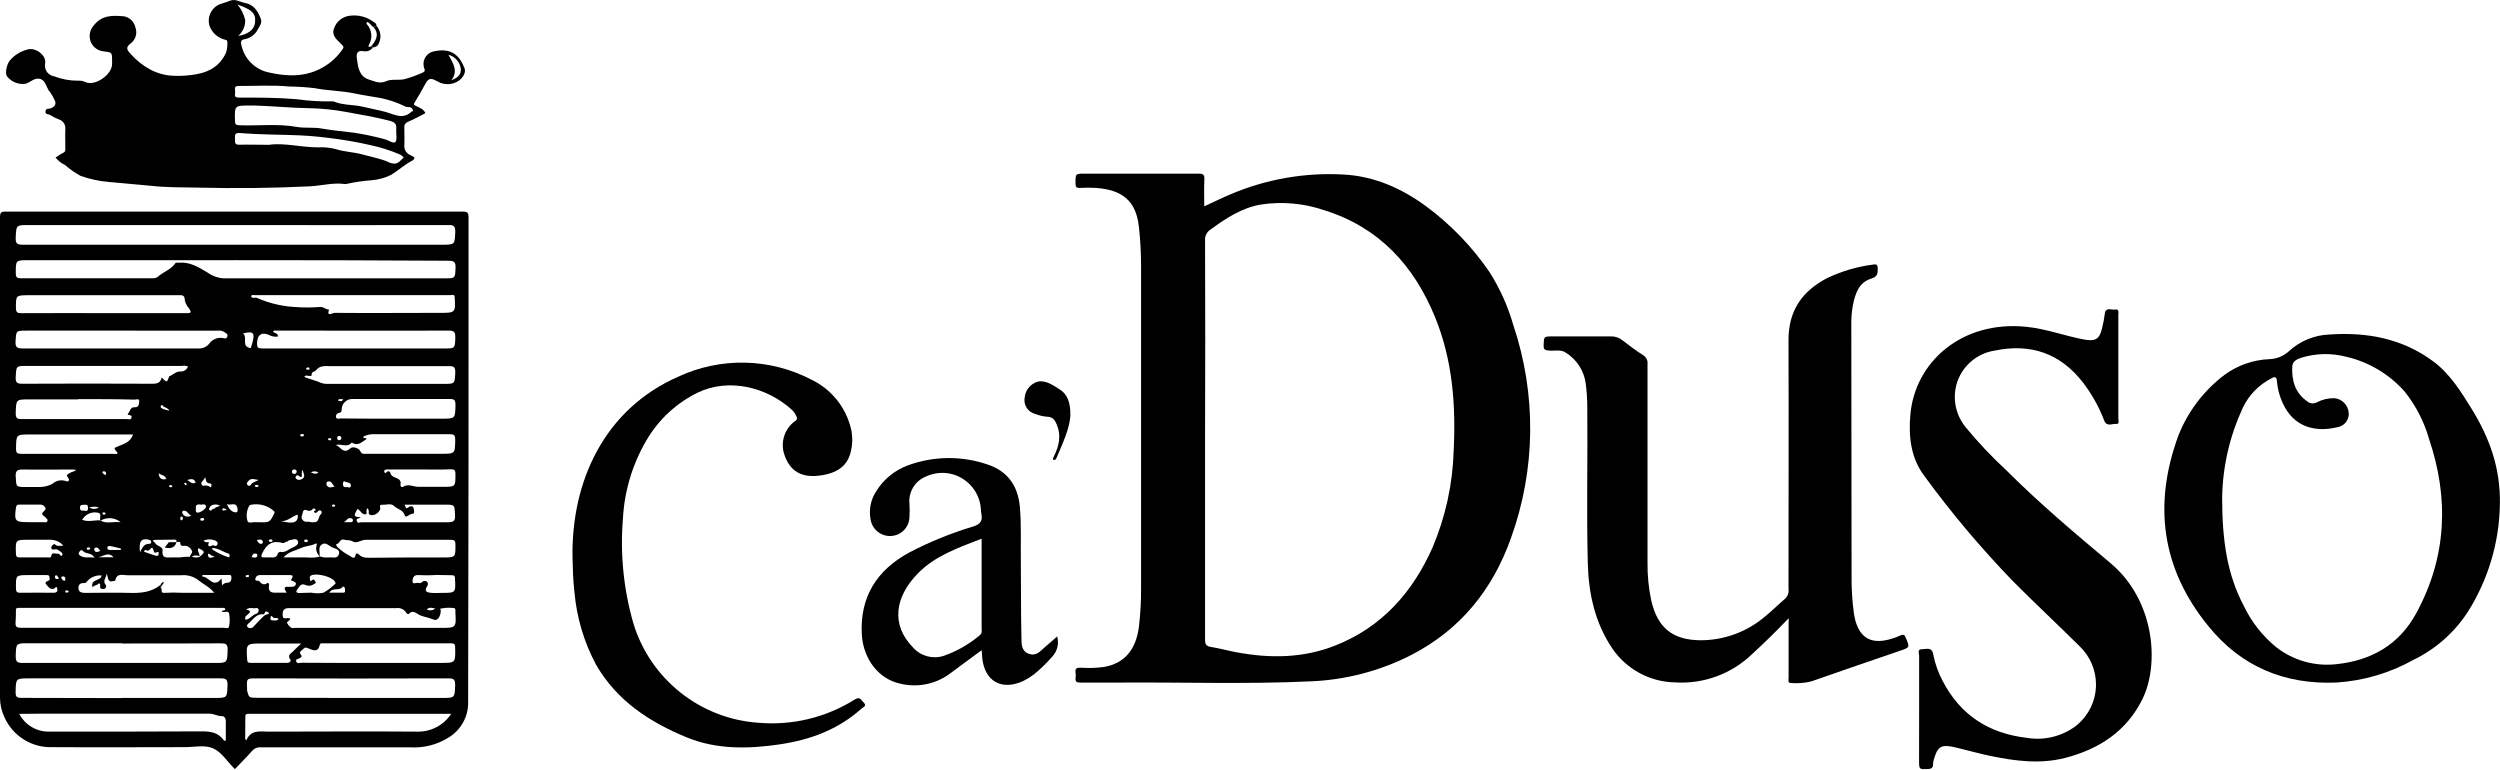 <?xml version="1.0" encoding="UTF-8" standalone="no"?><!DOCTYPE svg PUBLIC "-//W3C//DTD SVG 1.1//EN" "http://www.w3.org/Graphics/SVG/1.1/DTD/svg11.dtd"><svg width="100%" height="100%" viewBox="0 0 474 146" version="1.1" xmlns="http://www.w3.org/2000/svg" xmlns:xlink="http://www.w3.org/1999/xlink" xml:space="preserve" xmlns:serif="http://www.serif.com/" style="fill-rule:evenodd;clip-rule:evenodd;stroke-linejoin:round;stroke-miterlimit:1.414;"><path d="M44.53,145.829c-1.44,-1.44 -2.55,-3.26 -4.14,-3.95c-1.59,-0.69 -3.6,-0.21 -5.43,-0.22c-8.32,0 -16.64,0.06 -25,0c-3.882,0.155 -7.488,-2.071 -9.09,-5.61c-0.574,-1.184 -0.872,-2.483 -0.87,-3.8c0,-30.36 0,-60.716 0,-91.07c0,-0.84 0.18,-1.06 1,-1.06c28.92,0 57.84,0 86.76,0c0.94,0 1.08,0.28 1.08,1.14c0,30.76 0,61.52 -0.08,92.28c-0.095,2.589 -1.492,4.961 -3.71,6.3c-2.196,1.38 -4.773,2.028 -7.36,1.85c-9.44,0 -18.88,0 -28.32,0c-0.587,-0.037 -1.158,0.204 -1.54,0.65c-1.02,1.16 -2.18,2.31 -3.3,3.49Zm-13.45,-68.71c-0.2,0 -0.2,-0.49 -0.5,-0.26c-0.08,0.059 -0.127,0.152 -0.127,0.25c0,0.099 0.047,0.192 0.127,0.25c0.474,0.266 0.999,0.43 1.54,0.48c-0.31,-0.48 -0.72,-0.53 -1.04,-0.72Zm6.74,28.34c-0.47,-0.225 -1.023,-0.199 -1.47,0.07c0.46,0.207 0.982,0.232 1.46,0.07c1.12,-0.93 1.12,-1 -0.18,-1.67c-0.35,0.56 0.29,0.99 0.19,1.53Zm12.25,11.29c0.155,-0.105 0.323,-0.189 0.5,-0.25c0.4,-0.07 0.65,-0.21 0.15,-0.48c-0.5,-0.27 -0.49,0.23 -0.67,0.45c-1.3,-0.18 -1.95,0.82 -2.73,1.55c-0.25,0.24 -0.76,0.56 -0.3,0.95c0.343,0.231 0.813,0.151 1.06,-0.18c0.63,-0.71 1.32,-1.37 1.99,-2.04Zm-31,-18.06c1.15,0.71 2.34,0.14 3.81,0.33c-1.078,-0.907 -2.624,-1.028 -3.83,-0.3c-0.27,-0.48 0.36,-1.34 -0.47,-1.51c-1.182,-0.258 -2.403,0.288 -3,1.34c1.25,0.52 2.44,-0.03 3.53,0.14l-0.04,0Zm41.6,6.83c-0.584,-0.484 -0.845,-1.261 -0.67,-2c0.09,-0.37 0.11,-0.6 -0.25,-0.41c-0.83,0.42 -1.78,0.39 -2.59,0.76c-1.09,0.5 -2.37,0.68 -3.41,1.81c1.2,0 2.18,0 3.15,0c1.25,-0.07 2.52,0.25 3.75,-0.18c0.544,0.178 1.12,0.243 1.69,0.19c0.69,-0.08 1.67,0.35 1.93,-0.64c0.26,-0.99 -0.81,-1 -1.39,-1.31c-0.58,-0.31 -1.12,-1 -1.86,-0.51c-0.74,0.49 -0.35,1.36 -0.42,2.07c0.029,0.077 0.066,0.151 0.11,0.22l-0.04,0Zm-31.3,-3.16c-0.79,0.15 -0.12,0.33 0,0.54c0.31,0.69 1.54,0.71 1.45,1.45c-0.18,1.49 0.67,1.38 1.62,1.34c0.56,0 1.12,0 1.67,0c0.63,-0.111 1.271,-0.148 1.91,-0.11c0,-0.44 0.61,-0.75 0.36,-1.17c-0.214,-0.519 -0.7,-0.879 -1.26,-0.93c-0.39,0 -0.9,0.22 -0.94,-0.55c0,-0.32 -0.45,-0.17 -0.72,-0.13c0.1,-0.6 -0.34,-0.49 -0.67,-0.48l-3.42,0.04Zm40.06,-4.86c-0.86,0.2 -1,-0.77 -1.7,-1c-0.21,0.7 -1.23,1.57 0.64,1.55c-0.27,0.34 -0.92,0.17 -0.72,0.73c0.2,0.56 0.55,0.24 0.83,0.24c5.48,0 11,0 16.43,0c1.08,0 1.42,-0.23 1.37,-1.34c-0.11,-2 0,-2 -2,-2l-7.59,0c0.23,0.29 0.17,1 0.78,0.48c0.23,-0.2 0.78,-0.29 0.92,0.11c0.14,0.4 0.25,1.16 -0.14,1.14c-0.61,0 -1.34,0.9 -1.49,0.36c-0.3,-1.14 -1.36,-1.17 -2,-1.8c-0.64,-0.63 -1.5,-0.22 -2.27,-0.27c-0.77,-0.05 -0.28,0.59 -0.42,0.9c-0.41,0.91 -1.49,1.36 -2.12,0.89c-0.12,-0.34 0.14,-0.77 -0.31,-1.13c-0.26,0.4 -0.1,0.8 -0.17,1.14l-0.04,0Zm-38.82,14.15c0.11,0.34 -0.13,0.84 0.65,0.75c1.119,-0.065 2.241,-0.065 3.36,0c1.93,0 3.87,0 6,0c-0.9,-1.14 -2,-1.58 -2.92,-2.33c-0.94,-0.763 -2.145,-1.122 -3.35,-1c-3.4,0 -6.8,0 -10.2,0c-0.85,0 -2,-0.5 -2.3,1c0,0.06 -0.28,0.08 -0.43,0.12c-1,0.28 -0.89,-0.59 -1.17,-1.42c-0.21,0.91 -0.79,1.4 -0.23,2.1c0.072,0.088 0.111,0.197 0.111,0.31c0,0.266 -0.216,0.485 -0.481,0.49c-0.41,0 -0.72,0 -0.66,-0.56c0,-0.18 0.09,-0.41 -0.25,-0.52c-0.26,0.42 -0.83,0.29 -1.2,0.76c-0.43,-1.63 1.61,-1.14 1.72,-2.24c-0.908,-0.085 -1.811,0.221 -2.48,0.84c-0.28,0.19 -0.39,0.63 -0.83,0.6c-0.77,-0.06 -1.15,0.37 -1.07,1.07c0.08,0.7 0.71,0.8 1.35,0.79c2.76,0 5.52,-0.08 8.28,0c2.11,0.07 4.1,-0.09 5.83,-1.43c0.02,0.25 -0.05,0.55 0.31,0.67l-0.04,0Zm18,-55.21c2.259,1.011 4.68,1.607 7.15,1.76c1.664,0.128 3.336,0.128 5,0c0.65,0 1,0.49 1.63,0.5c-0.54,1.46 0.73,0.62 1,0.62c6.67,0.06 13.34,0 20,0c3,0 3,0 2.81,-3.13c-0.16,-0.45 -0.54,-0.23 -0.81,-0.23c-12.373,0 -24.747,0 -37.12,0c-0.23,0 -0.58,-0.17 -0.66,0.27c0.3,0.41 0.68,0.16 1.01,0.21l-0.01,0Zm-45.59,59.08c0,0.83 0,1.68 -0.07,2.51c-0.07,0.83 0.25,1 1.06,1l38.36,0c0.37,0 1,0.23 1.06,-0.23c0.165,-0.821 0.165,-1.668 0,-2.49c-0.14,-0.63 -0.93,-0.08 -1.37,-0.34c0,-0.41 0.82,0 0.61,-0.64c-0.104,-0.034 -0.211,-0.057 -0.32,-0.07c-12.88,0 -25.76,0 -38.64,0c-0.19,0.04 -0.52,-0.14 -0.69,0.26Zm41.59,-72.85l-39.18,0c-2.41,0 -2.34,0 -2.45,2.4c-0.06,1.15 0.33,1.33 1.38,1.33c26.46,0 52.927,0 79.4,0c2.52,0 2.46,0 2.56,-2.53c0,-1 -0.31,-1.2 -1.26,-1.2c-13.473,0.02 -26.943,0.02 -40.41,0l-0.04,0Zm0,6.66l-39.2,0c-2.44,0 -2.41,0 -2.42,2.43c0,0.72 0.13,1 0.91,1c8.31,0 16.63,0 25,0c0.393,0.04 0.785,-0.079 1.09,-0.33c1,-0.9 2.39,-1.28 3.19,-2.45c0.18,-0.26 0.51,-0.14 0.78,-0.17c2,-0.18 3.67,0.83 5.3,1.81c0.922,0.685 2.024,1.088 3.17,1.16c13.947,0 27.9,0 41.86,0c2.05,0 2,0 2.08,-2c0.06,-1.15 -0.34,-1.34 -1.39,-1.34c-13.48,-0.09 -26.96,-0.11 -40.35,-0.11l-0.02,0Zm-21.58,83l17.63,0c2.45,0 2.4,0 2.48,-2.48c0,-1 -0.25,-1.23 -1.24,-1.23c-12.11,0 -24.23,0 -36.34,0c-2.58,0 -2.54,0 -2.6,2.59c0,0.91 0.23,1.11 1.12,1.11c6.33,0.02 12.65,0.04 18.94,0.04l0.01,-0.03Zm0.12,-10.37l-17.74,0c-2.4,0 -2.35,0 -2.43,2.41c0,1 0.19,1.33 1.27,1.33c12.12,0 24.24,0 36.35,0c2.55,0 2.48,0 2.56,-2.53c0,-1.06 -0.34,-1.19 -1.28,-1.19c-6.23,0.03 -12.47,0.03 -18.71,0.03l-0.02,-0.05Zm43.3,10.37l17.38,0c2.44,0 2.38,0 2.47,-2.49c0,-1 -0.29,-1.22 -1.25,-1.22c-12.153,0.04 -24.3,0.04 -36.44,0c-1.85,0 -1.85,0 -1.76,1.86c-0.015,0.157 -0.015,0.314 0,0.47c0.36,1.35 0.36,1.35 2,1.35l17.6,0.03Zm-43.64,-69.64l-17.79,0c-2,0 -1.95,0 -2.07,2.05c-0.07,1.17 0.35,1.33 1.39,1.33c11.16,0 22.317,0 33.47,0c0.804,-0.016 1.551,-0.423 2,-1.09c0.558,-0.66 1.41,-1.001 2.27,-0.91c0.37,0 0.78,0.32 1,-0.19c0.22,-0.51 -0.19,-0.68 -0.59,-0.95c-0.372,-0.213 -0.806,-0.294 -1.23,-0.23l-18.45,-0.01Zm-19.16,72.66c1.103,2.122 3.33,3.434 5.72,3.37c9.64,0 19.27,0 28.91,-0.05c1.76,0 3.18,0.25 4.2,1.76c0,0 0.14,0 0.33,0c0,-1.26 0,-2.52 0,-3.78c0,-0.51 -0.38,-0.89 -0.63,-0.87c-0.86,0.08 -1.55,-0.46 -2.39,-0.46c-10.8,0 -21.59,0 -32.39,0l-3.75,0.03Zm42.84,4.75l0.2,0.28c0.92,-2.1 2.66,-1.66 4.24,-1.66c9.36,0 18.72,-0.08 28.08,0c2.618,0.097 5.104,-1.188 6.54,-3.38l-0.65,0l-37.88,0c-0.33,0 -0.5,0.13 -0.5,0.5c-0.02,1.42 -0.03,2.84 -0.03,4.26Zm6.23,-76.31c-0.481,0.098 -0.98,0.046 -1.43,-0.15c-1.61,-0.83 -2.54,-0.22 -2.56,1.5c0,0.73 0.19,0.93 0.94,0.93l34.59,0c2,0 2,0 2.07,-2.06c0,-1 -0.17,-1.33 -1.27,-1.33c-10.88,0.05 -21.76,0 -32.63,0c-0.21,0 -0.48,-0.12 -0.67,0.2c0.26,0.32 0.92,0.23 0.96,0.91Zm2.3,53.53c0,0.45 -0.82,0.5 -0.53,0.91c0.29,0.41 0.63,1 1.32,0.82c0.16,-0.015 0.32,-0.015 0.48,0l27.22,0c3,0 3,0 2.83,-3c0,-0.34 0.12,-0.81 -0.46,-0.78c-0.813,-0.085 -1.634,-0.034 -2.43,0.15c0,0.1 0.13,0.2 0.12,0.3c0,1.21 -0.66,2.09 -1.36,1.76c-0.7,-0.33 -1.74,-0.48 -2.59,-0.83c-0.57,-0.25 -1.3,-1.13 -2.11,-0.25c-0.11,0.11 -0.37,0 -0.47,-0.21c-0.388,-0.643 -1.126,-0.994 -1.87,-0.89c-6.8,0 -13.59,0 -20.39,0c-1,0 -1.23,0.52 -1.18,1.35c0.03,1.12 0.94,0.22 1.42,0.67Zm-35.44,-57.95l15.58,0c0.67,0 1.49,0.15 0.6,-1c-0.37,-0.423 -0.622,-0.937 -0.73,-1.49c0,-1 -0.57,-0.91 -1.22,-0.91l-28.52,0c-2.27,0.04 -2.27,0.04 -2.27,2.35c0,1 0.33,1.07 1.15,1.06c5.11,-0.03 10.26,-0.01 15.41,-0.01Zm51.59,66.32l12.35,0c2.86,0 2.84,0 2.78,-2.88c0,-0.59 -0.09,-0.83 -0.77,-0.83c-8.08,0 -16.15,0 -24.23,0c-0.29,0 -0.59,-0.11 -0.7,0.39c-0.3,1.42 -1.39,0.86 -2.1,0.58c-0.44,-0.17 -0.65,-0.29 -1,0.09c-0.35,0.38 -0.93,0.52 -0.44,1.12c0.31,0.38 -0.06,0.49 -0.23,0.64c-0.17,0.15 -0.84,0.07 -0.67,0.6c0.17,0.53 0.69,0.26 1.06,0.26c4.67,0.04 9.31,0.03 13.95,0.03Zm-35.53,-56.2c-0.375,-0.149 -0.784,-0.187 -1.18,-0.11l-29.36,0c-2.09,0 -2,0 -2.12,2.12c-0.07,1.13 0.34,1.27 1.33,1.26c8.233,-0.04 16.463,-0.04 24.69,0c0.92,0 1.46,-0.26 1.65,-1.19c1,1 1,1 1.41,-0.16c0,-0.08 0.18,-0.1 0.28,-0.16c0.62,-0.34 1.11,-0.86 2,-0.81c0.589,-0.01 1.111,-0.392 1.3,-0.95Zm22.08,2c0.86,0.33 1.72,0.56 2.56,0.86c0.47,0.235 0.978,0.384 1.5,0.44l22.29,0c2.22,0 2.16,0 2.25,-2.25c0,-1 -0.36,-1.13 -1.21,-1.12c-7.52,0 -15,0 -22.54,0c-1,0 -1.94,-0.15 -2.69,0.83c-0.2,0.27 -0.9,0.16 -0.78,0.88c0,0.16 -0.31,0.15 -0.51,0.16c-0.2,0.01 -0.63,-0.28 -0.87,0.15l0,0.05Zm-42.91,4.24l-9.23,0c-2.57,0 -2.52,0 -2.6,2.61c0,0.9 0.21,1.12 1.11,1.12c6.64,0 13.27,0 19.91,0c0.32,0 0.78,0.22 0.93,-0.26c0.15,-0.48 -0.29,-0.45 -0.57,-0.54c-0.08,0 -0.24,-0.1 -0.08,-0.25c0.42,-0.39 0.38,-1.25 1.26,-1.19c0.88,0.06 0.8,-0.78 0.85,-1.12c0.1,-0.6 -0.58,-0.33 -0.91,-0.33c-3.55,-0.1 -7.11,-0.09 -10.67,-0.09l0,0.05Zm60.21,3.65l8.76,0c2.56,0 2.52,0 2.58,-2.6c0,-0.9 -0.2,-1.13 -1.11,-1.13c-6.15,0 -12.31,0 -18.47,0c-1.06,-0.001 -1.947,0.841 -2,1.9c0,0.37 0,0.66 -0.52,0.74c-0.326,0.049 -0.57,0.333 -0.57,0.663c0,0.039 0.003,0.079 0.01,0.117c0.13,0.51 0.6,0.27 0.92,0.27c3.4,0.05 6.88,0.04 10.4,0.04Zm-49.74,3l-19.6,0c-2.64,0 -2.6,0 -2.64,2.67c0,0.84 0.21,1 1.05,1c5.83,0 11.66,0 17.49,0c0.24,0 0.56,0.17 0.74,-0.18c-0.83,-0.94 -0.81,-0.9 0.25,-1.32c1.06,-0.42 2.21,-0.79 2.66,-2.19l0.05,0.02Zm52.25,23.32l6.35,0c2.52,0 2.49,0 2.47,-2.48c0,-0.68 -0.18,-0.87 -0.86,-0.87c-5.39,0 -10.79,0 -16.18,0c-0.85,0 -1.67,0.79 -2.47,0.3c-0.54,-0.33 -1.07,-0.16 -1.57,-0.32c-0.86,-0.27 -0.87,0.85 -1.53,0.85c0,0.49 0.46,0.71 0.76,1c0.547,0.467 1.148,0.867 1.79,1.19c0.35,0.17 1,0.9 1.15,-0.24c0,-0.26 0.42,-0.22 0.6,0c0.72,0.75 1.64,0.62 2.53,0.62l6.96,-0.05Zm-13.87,-21.3c0.9,0.2 1.38,1.87 2.76,0.61c0.49,-0.46 1.63,0 1.86,0.47c0.33,0.72 0.75,0.56 1.21,0.56l14.15,0c2.66,0 2.63,0 2.67,-2.64c0,-0.8 -0.15,-1.08 -1,-1.07c-4.91,0 -9.83,0 -14.74,0c-0.6,0.025 -1.185,0.19 -1.71,0.48c0.07,0.46 0.55,0.11 0.65,0.43c-0.87,0.5 -1.64,1.47 -2.81,0.65c-0.9,1.12 -2.02,0.12 -3.04,0.51Zm15.9,4.61l-2.76,0c-1.08,0 -2.16,0 -3.23,0c-0.35,0 -0.87,0 -0.68,0.5c0.19,0.5 0.37,-0.07 0.56,-0.12c0.35,-0.09 0.5,0 0.59,0.37c0.09,0.37 0.45,0.64 0.9,0.79c0.45,0.15 1.19,0.44 1,1.3c-0.09,0.36 0.23,0.61 0.48,0.45c1,-0.64 1.93,0 2.89,0c1.55,0 3.11,0 4.67,0c2.41,0 2.38,0 2.37,-2.47c0,-0.7 -0.22,-0.86 -0.88,-0.85c-2,0.09 -3.96,0.03 -5.91,0.03Zm-22.44,33l-7.4,0c-3.07,0 -3.06,0 -2.86,3c0,0.52 0.18,0.68 0.69,0.67c2.28,0 4.56,0 6.84,0c0.55,0 0.88,-0.31 0.63,-0.67c-0.57,-0.81 0.13,-1.06 0.48,-1.45c0.35,-0.39 0.93,-0.9 1.62,-1.55Zm-42.64,-32.91c-0.228,-0.041 -0.459,-0.068 -0.69,-0.08c-3.14,0 -6.29,0.06 -9.44,0c-1,0 -1.44,0.17 -1.37,1.32c0.11,2 0,2 2,2c0.39,0 0.79,0 1.19,0c1.3,0 2.56,0.11 3.83,-0.65c0.696,-0.601 1.667,-0.778 2.53,-0.46c0.46,0.22 0.76,-0.21 0.37,-0.67c-0.39,-0.46 -0.17,-0.57 0.29,-0.85c0.46,-0.28 0.83,-0.26 1.29,-0.61Zm-2.46,14.35c-1.05,-1.19 -2.28,-1.15 -3.53,-1.11c-1,0 -2,0 -3,0c-2.58,0 -2.56,0 -2.47,2.6c0,0.57 0.16,0.76 0.74,0.75c1.76,0 3.51,0 5.27,0c0.25,0 0.61,0.11 0.68,-0.26c0.17,-0.88 0.82,-0.36 1.24,-0.45c0.42,-0.09 0.61,0.84 0.88,0.2c0.14,-0.31 -0.52,-0.76 -1,-1c-0.17,-0.07 -0.39,0 -0.59,0c-0.2,0 -0.41,0.07 -0.49,-0.2c-0.074,-0.233 0.027,-0.489 0.24,-0.61c0.16,-0.12 0.23,-0.37 0.54,-0.07c0.31,0.3 0.86,0.19 1.49,0.15Zm-1.21,7.89c-0.33,-0.16 -0.36,0.23 -0.59,0.29c-0.75,0.18 -1.09,-0.4 -1.45,-0.82c-0.36,-0.42 0.07,-0.56 0.44,-0.73c0.37,-0.17 0.17,-0.5 0.14,-0.77c-0.03,-0.27 -0.32,-0.27 -0.55,-0.27l-3.35,0c-2.49,0 -2.45,0 -2.42,2.52c0,0.74 0.27,0.84 0.9,0.83c2,0 4.07,-0.05 6.1,0c0.86,0.02 0.99,-0.33 0.74,-1.05l0.04,0Zm71.63,-2.3c-1.036,0.055 -2.074,0.055 -3.11,0c-0.94,-0.1 -1.11,0.68 -1.12,1.13c0,0.77 0.73,0.22 1.12,0.36c0.276,0.07 0.569,-0.018 0.76,-0.23c0.254,-0.21 0.626,-0.21 0.88,0c0.214,0.253 0.214,0.628 0,0.88c-0.64,1 0.07,1.16 0.79,1.23c0.72,0.07 1.36,0 2,0c2.67,0 2.65,0 2.51,-2.67c0,-0.51 -0.14,-0.7 -0.67,-0.68c-1.05,0 -2.12,-0.05 -3.2,-0.05l0.04,0.03Zm-76.42,-10.03c0.75,0 1.51,0 2.27,0c0.25,0 0.59,0.13 0.71,-0.25c0.12,-0.38 -0.25,-0.44 -0.37,-0.66c-0.12,-0.22 -1.09,-0.49 -0.36,-1.12c0.24,-0.21 0.52,-0.48 0.29,-0.79c-0.178,-0.317 -0.516,-0.513 -0.88,-0.51c-1.35,0 -2.71,0 -4.06,0c-0.38,0 -0.53,0.12 -0.59,0.54c-0.35,2.6 -0.2,2.78 2.39,2.78l0.6,0.01Zm48.34,13.37c-0.48,-0.72 -0.68,-1.23 0.4,-1.12c0.19,0 0.39,0 0.59,0c0.326,0.027 0.632,-0.165 0.75,-0.47c0.11,-0.32 -0.27,-0.48 -0.54,-0.61c-0.136,-0.06 -0.276,-0.11 -0.42,-0.15c0.042,-0.097 0.092,-0.191 0.15,-0.28c0.48,-0.71 0,-0.71 -0.5,-0.71l-5.52,0c-0.412,-0.022 -0.781,0.266 -0.86,0.67c-0.1,0.59 0.55,0.29 0.72,0.47c0.47,0.52 0.86,0.87 1.58,0.36c0.18,-0.13 0.35,0.23 0.3,0.5c-0.16,0.87 0.17,1.31 1,1.33c0.72,0.02 1.43,0 2.31,0l0.04,0.01Zm4.72,0c0.743,0.142 1.507,0.142 2.25,0c0.848,-0.485 1.628,-1.081 2.32,-1.77c-0.039,-0.14 -0.103,-0.272 -0.19,-0.39c-0.65,-0.93 -3.48,-1.62 -4.47,-1.11c-0.35,0.18 -0.24,0.5 -0.22,0.73c0,0.51 0.24,0.29 0.51,0.09c0.27,-0.2 0.39,0.19 0.51,0.33c0.27,0.32 -0.15,0.38 -0.28,0.5c-0.459,0.333 -1.063,0.395 -1.58,0.16c-0.92,-0.41 -1.12,0.3 -1.49,0.73c-0.37,0.43 -0.37,0.8 0.36,0.79c0.73,-0.01 1.48,-0.07 2.22,-0.07l0.06,0.01Zm-10.15,-13.37c0.516,0.03 1.034,0.03 1.55,0c0.86,-0.1 1.09,-0.86 1.44,-1.49c0.13,-0.22 0.23,-0.44 0,-0.64c-1.176,-1.037 -2.769,-1.473 -4.31,-1.18c-0.154,0.01 -0.293,0.097 -0.37,0.23c-0.489,0.868 -0.601,1.898 -0.31,2.85c0.17,0.57 1.07,0.13 1.62,0.24c0.127,0.008 0.254,0.005 0.38,-0.01Zm2.07,6.68c0.59,-0.06 1.43,0.28 1.69,-0.77c0.1,-0.17 0.282,-0.276 0.48,-0.28c0.94,0.2 1.56,-0.52 2.31,-0.82c0.47,-0.19 1.27,-0.61 1,-1.24c-0.27,-0.63 -1.06,-0.22 -1.63,-0.14c-0.17,0 -0.35,0.32 -0.47,0.29c-0.33,-0.11 -0.38,0.35 -0.81,0.22c-1.84,-0.54 -3,0.16 -3.85,1.95c-0.36,0.76 -0.09,0.81 0.52,0.79l0.76,0Zm8.47,-6.68c1.08,0.09 0.85,-1 1.31,-1.45c0.24,-0.25 0.32,-0.48 0.08,-0.7c-0.075,-0.057 -0.167,-0.088 -0.261,-0.088c-0.151,0 -0.291,0.079 -0.369,0.208c-0.25,0.3 -0.52,0.43 -0.7,0c0,-0.14 0.56,-0.18 0.21,-0.47c-0.35,-0.29 -0.47,0.09 -0.69,0.23c-0.208,0.124 -0.459,0.153 -0.69,0.08c-1,-0.52 -0.91,0.43 -1.07,0.81c-0.066,0.127 -0.1,0.268 -0.1,0.41c0,0.489 0.402,0.89 0.89,0.89c0,0 0,0 0,0c0.51,-0.09 0.94,0.18 1.39,0.08Zm-17.37,12c0.249,-0.345 0.655,-0.544 1.08,-0.53c0.51,0 0.71,-0.44 0.7,-0.93c0,-0.23 0,-0.53 -0.31,-0.53l-5.21,0l0,0.31c1.25,-0.08 2.07,2.39 3.66,0.33c0,0.51 0.05,0.82 0.08,1.35Zm5.44,-45c1.1,-3.2 0.43,-3.23 -1.46,-2.79c0.94,0.72 -0.43,2.52 1.46,2.79Zm-1,51.51c0.87,-0.11 1.27,-0.91 2,-1.13c0.297,-0.079 0.505,-0.35 0.505,-0.657c0,-0.062 -0.008,-0.123 -0.025,-0.183c-0.13,-0.38 -0.47,-0.24 -0.72,-0.22c-0.48,0 -1,-0.2 -1.64,0.24c1,0.19 0.85,0.5 0.32,0.93c-0.23,0.21 -0.67,0.41 -0.43,1l-0.01,0.02Zm-28.61,-11.78c-0.54,-1 -1.62,-0.66 -2.12,-1.2c-0.5,-0.54 -0.67,0 -0.83,0.21c-0.16,0.21 0,0.47 0.32,0.67c0.81,0.43 1.63,0.19 2.64,0.3l-0.01,0.02Zm8.6,-1c0.45,-0.89 0.77,-1.65 1.76,-1.63c0.21,0 0.38,-0.08 0.38,-0.34c0,-0.26 -0.16,-0.38 -0.43,-0.44c-1.47,-0.32 -1.93,0.24 -1.7,2.41l-0.01,0Zm10.61,-8.27c0,0.32 -0.09,0.66 0.28,0.72c0.54,0.08 1.73,-0.78 1.65,-1.16c-0.15,-0.66 -0.7,-0.29 -1.08,-0.36c-0.67,-0.13 -0.97,0.15 -0.84,0.8l-0.01,0Zm1.45,6c0.36,0.58 1.08,0.2 1,0.34c-0.43,1.46 0.74,0.33 1,0.63c0.07,0.044 0.15,0.067 0.232,0.067c0.203,0 0.38,-0.14 0.428,-0.337c0.1,-0.35 -0.2,-0.56 -0.4,-0.66c-0.717,-0.308 -1.53,-0.311 -2.25,-0.01l-0.01,-0.03Zm4.43,-6.89c0.42,1 1,1.59 1.76,1.56c0.4,0 0.29,-0.74 0.18,-1c-0.32,-0.97 -1.15,-0.25 -1.94,-0.56Zm-2.78,8.31c0.18,-0.07 0,-0.06 0,0c0,0.06 0,0.26 0.13,0.37c0.893,0.577 1.858,1.034 2.87,1.36c0.17,0.08 0.31,0 0.3,-0.23c-0.01,-0.23 -0.07,-0.38 -0.15,-0.4c-0.98,-0.27 -1.78,-0.98 -3.11,-1.1l-0.04,0Zm22.15,8.48c1,0 1.85,0 2.72,0c0.48,0 0.28,-0.48 0.29,-0.76c0.01,-0.28 -0.32,-0.51 -0.44,-0.35c-0.59,0.87 -1.84,0.01 -2.53,1.11l-0.04,0Zm-6,-14.78c-1.16,0.37 -2,1.42 -3.28,1.17c2.59,0.66 3.44,0.34 3.36,-1.17l-0.08,0Zm-27.6,6.26c-0.39,0.21 -0.57,0.85 -1.14,0.4c0,0 -0.2,0.09 -0.27,0.17c-0.07,0.08 -0.14,0.18 0.07,0.24c0.71,0.23 1.4,0.52 2.12,0.72c0.32,0.1 0.53,-0.09 0.52,-0.46c0,-0.18 -0.09,-0.35 -0.27,-0.25c-0.8,0.47 -0.59,-0.48 -0.95,-0.82l-0.08,0Zm-12.87,-7c0.35,0 0.79,0.18 0.77,-0.52c-0.02,-0.7 -0.25,-0.65 -0.72,-0.62c-0.47,0.03 -0.78,-0.08 -0.8,0.55c-0.02,0.63 0.39,0.58 0.85,0.54l-0.1,0.05Zm50,-4.46c0.13,0 0.65,0.21 0.61,-0.38c-0.04,-0.59 -0.71,-0.48 -1.08,-0.69c-0.37,-0.21 -0.42,0.16 -0.44,0.48c0.01,0.52 0.32,0.64 1.01,0.54l-0.1,0.05Zm-43,11.88l0,-0.27c-0.68,-0.17 -1.37,-0.34 -2.06,-0.48c-0.22,0 -0.49,0 -0.51,0.31c-0.02,0.31 0.2,0.45 0.52,0.45l2.05,-0.01Zm15.92,-13.68c-0.26,0.62 -0.81,0.74 -0.62,1.23c0.19,0.49 0.63,0.16 0.94,0.24c0.15,0.02 0.298,0.057 0.44,0.11c0.19,0.12 0.37,0.39 0.48,0c0.07,-0.24 0,-0.54 -0.31,-0.51c-0.47,-0.03 -0.75,-0.27 -0.82,-1.12l-0.11,0.05Zm24.64,1.7c-0.46,-0.32 -0.54,-1.16 -1.29,-1c-0.41,0.1 -0.31,0.59 -0.2,0.79c0.45,0.61 1.03,0.21 1.6,0.16l-0.11,0.05Zm-21.82,3.56c-0.393,-0.209 -0.853,-0.256 -1.28,-0.13c-0.345,0.086 -0.62,0.349 -0.72,0.69c-0.036,0.11 -0.013,0.231 0.06,0.32c0.39,0.33 0.52,-0.44 0.89,-0.23c0.28,-0.49 0.81,-0.3 1.16,-0.7l-0.11,0.05Zm15.43,-5.41c-0.34,0.06 -0.52,-0.57 -0.91,-0.23c-0.162,0.134 -0.188,0.375 -0.06,0.54c0.267,0.258 0.672,0.314 1,0.14c1,-0.43 0.37,-1.15 0.25,-1.77c-0.27,0.34 -0.06,0.82 -0.17,1.27l-0.11,0.05Zm-8.07,0.57c-0.88,-0.16 -1.4,-0.39 -1.9,0.16c-0.23,0.26 -0.47,0.5 -0.18,0.79c0.29,0.29 0.53,0.12 0.7,-0.16c0.17,-0.28 0.74,-0.47 1.38,-0.79Zm-27.49,14.65c-1,-1.14 -1.95,-0.14 -2.9,0l2.9,0Zm14.8,-7.87c-0.75,-0.27 -0.82,-1.12 -1.58,-0.94c-0.21,0 -0.23,0.35 -0.15,0.51c0.33,0.56 0.81,0.78 1.76,0.39l-0.03,0.04Zm-4.79,-6.93c-0.19,-0.77 -0.87,-0.73 -1.46,-1.11c0.11,1.08 0.68,1.26 1.49,1.07l-0.03,0.04Zm33.67,8.15l1.27,0c0.28,0 0.46,-0.1 0.43,-0.41c-0.03,-0.31 -0.23,-0.33 -0.49,-0.36c-0.52,-0.06 -0.74,0.5 -1.21,0.77Zm-12.38,18.35c-0.3,-0.31 -0.65,-0.1 -0.94,-0.22c-0.29,-0.12 -0.4,-0.74 -0.61,0c-0.11,0.36 0.19,0.51 0.49,0.49c0.3,-0.02 0.71,0.16 1.06,-0.28l0,0.01Zm-33.81,-12.89c-0.27,-0.29 -0.4,-0.8 -0.94,-0.63c-0.132,0.057 -0.217,0.187 -0.217,0.331c0,0.055 0.012,0.11 0.037,0.159c0.22,0.53 0.65,0.29 1.12,0.14Zm16.5,-13.46c0.6,0.41 0.95,0.84 1.58,0.49c-0.23,-0.69 -0.7,-0.79 -1.58,-0.49Zm20.73,-1.65c0,-0.27 -0.24,-0.35 -0.49,-0.35c-0.005,0 -0.011,0 -0.016,0c-0.214,0 -0.39,0.176 -0.39,0.39c0,0.024 0.002,0.047 0.006,0.07c0,0.28 0.21,0.39 0.48,0.38c0.27,-0.01 0.41,-0.2 0.41,-0.51l0,0.02Zm-8.54,16.31c0.37,-0.1 0.83,0.31 1.06,-0.23c0.022,-0.045 0.034,-0.094 0.034,-0.145c0,-0.159 -0.117,-0.297 -0.274,-0.325c-0.51,-0.12 -0.68,0.23 -0.82,0.68l0,0.02Zm-30.79,-9.44c0.568,0.331 1.272,0.331 1.84,0c-0.595,-0.213 -1.245,-0.213 -1.84,0Zm31.77,6.14c0.27,0.49 0.47,0.83 0.94,0.72c0.134,-0.041 0.225,-0.165 0.225,-0.305c0,-0.058 -0.015,-0.115 -0.045,-0.165c-0.22,-0.49 -0.63,-0.25 -1.12,-0.25Zm33.79,13c-0.69,-0.14 -1.06,-0.29 -1.56,0.18c0.499,0.276 1.118,0.22 1.56,-0.14l0,-0.04Zm-70.09,-5.65c0,-0.006 0.001,-0.013 0.001,-0.02c0,-0.231 -0.19,-0.42 -0.42,-0.42c-0.007,0 -0.014,0 -0.021,0c-0.21,0 -0.41,0.1 -0.31,0.33c0.086,0.21 0.246,0.381 0.45,0.48c0.24,0.12 0.29,-0.08 0.3,-0.33l0,-0.04Zm52.33,-26.65c0,-0.28 -0.15,-0.43 -0.44,-0.41c-0.29,0.02 -0.33,0.18 -0.34,0.4c-0.01,0.22 0.08,0.38 0.32,0.4c0.24,0.02 0.45,-0.08 0.46,-0.39Zm-0.7,-7.2c0.35,0.17 0.72,0.41 1.07,-0.15c-0.41,-0.05 -0.75,-0.14 -1.07,0.15Zm-23.29,29.68c-0.43,-0.17 -0.64,-0.19 -0.76,-0.31c-0.44,-0.44 -0.67,-0.28 -0.48,0.23c0.19,0.51 0.64,0.21 1.24,0.08Zm-2,-7.05c0,-0.21 -0.15,-0.28 -0.29,-0.29c-0.14,-0.01 -0.41,0 -0.46,0.23c-0.05,0.23 0.13,0.27 0.28,0.28c0.15,0.01 0.37,0.03 0.44,-0.22l0.03,0Zm20.24,-8.92c0.6,0.27 0.94,0.36 1.39,0c-0.429,-0.286 -0.991,-0.286 -1.42,0l0.03,0Zm-48.25,19.49c-0.32,0 -0.27,0.18 -0.29,0.32c0,0.3 0.12,0.41 0.41,0.39c0.29,-0.02 0.35,0 0.26,-0.24c-0.102,-0.175 -0.23,-0.333 -0.38,-0.47Zm8.94,-19.72c0,0.08 -0.35,0 -0.25,0.22c0.097,0.195 0.255,0.353 0.45,0.45c0.18,0.1 0.25,-0.08 0.25,-0.25c0,-0.17 -0.09,-0.44 -0.45,-0.42Zm-2.83,14.89c0,-0.11 0.32,0 0.27,-0.23c-0.05,-0.23 -0.2,-0.22 -0.35,-0.22c-0.15,0 -0.32,0.06 -0.3,0.26c0.02,0.2 0.19,0.18 0.38,0.19Zm17.57,-5.59c0.2,0 0.24,-0.15 0.27,-0.31c0.011,-0.03 0.016,-0.063 0.016,-0.095c0,-0.124 -0.079,-0.235 -0.196,-0.275c-0.29,-0.08 -0.31,0.14 -0.3,0.33c0.01,0.19 0,0.31 0.21,0.35Zm23.69,3.63c-0.21,0 -0.39,0 -0.4,0.24c-0.01,0.24 0.13,0.26 0.29,0.26c0.16,0 0.43,0 0.39,-0.28c-0.01,-0.09 -0.21,-0.16 -0.28,-0.22Zm-9.07,-10.27c-0.114,-0.035 -0.231,-0.055 -0.35,-0.06c-0.13,0 -0.34,-0.06 -0.31,0.19c0.03,0.25 0.19,0.22 0.34,0.2c0.15,-0.02 0.32,-0.02 0.32,-0.33Zm2.63,10.47c0,-0.19 -0.16,-0.22 -0.3,-0.21c-0.14,0.01 -0.35,0.07 -0.37,0.15c-0.06,0.24 0.12,0.33 0.33,0.33c0.025,0.007 0.052,0.01 0.078,0.01c0.144,0 0.27,-0.1 0.302,-0.24l-0.04,-0.04Zm6.37,-32.47c0.112,0.048 0.23,0.082 0.35,0.1c0.14,0 0.33,0 0.32,-0.21c-0.01,-0.21 -0.16,-0.25 -0.33,-0.23c-0.17,0.02 -0.29,0.07 -0.34,0.34Zm-45.32,41.91c-0.153,-0.03 -0.305,0.068 -0.34,0.22c0,0.25 0.17,0.21 0.3,0.21c0.13,0 0.33,0 0.35,-0.17c0.02,-0.17 -0.15,-0.17 -0.3,-0.23l-0.01,-0.03Zm44.57,-29.18c0.16,0 0.35,0 0.36,-0.24c0.01,-0.24 -0.21,-0.19 -0.35,-0.2c-0.14,-0.01 -0.35,0 -0.35,0.2c0,0.2 0.19,0.26 0.35,0.27l-0.01,-0.03Zm-37.5,14.85c0.11,-0.08 0.25,-0.13 0.26,-0.2c0.01,-0.07 -0.15,-0.25 -0.3,-0.24c-0.15,0.01 -0.35,0 -0.3,0.23c0.05,0.23 0.21,0.14 0.34,0.21Zm12.64,-5.19c0.06,0 0.23,-0.09 0.27,-0.2c0.04,-0.11 -0.13,-0.21 -0.26,-0.22c-0.13,-0.01 -0.33,0 -0.36,0.14c-0.03,0.14 0.09,0.27 0.35,0.28Zm3,-0.52c0,-0.24 -0.13,-0.33 -0.31,-0.33c-0.18,0 -0.13,0.06 -0.2,0.09c0.069,0.123 0.153,0.237 0.25,0.34c0.097,0.103 0.15,-0.07 0.23,-0.1l0.03,0Zm27.85,4.2c0.11,-0.07 0.36,0 0.29,-0.23c-0.045,-0.097 -0.134,-0.168 -0.24,-0.19c-0.03,-0.012 -0.063,-0.018 -0.095,-0.018c-0.123,0 -0.23,0.088 -0.255,0.208c-0.08,0.27 0.16,0.16 0.27,0.23l0.03,0Zm-20.24,0.58c-0.167,-0.11 -0.345,-0.203 -0.53,-0.28c-0.029,-0.011 -0.059,-0.017 -0.09,-0.017c-0.127,0 -0.233,0.101 -0.24,0.227c0,0.24 0.16,0.21 0.29,0.21c0.194,-0.029 0.385,-0.076 0.57,-0.14Zm19.81,-13.37c0,-0.18 -0.1,-0.21 -0.2,-0.2c-0.1,0.01 -0.4,0 -0.44,0.1c-0.04,0.1 0.09,0.27 0.27,0.3c0.18,0.03 0.27,0 0.33,-0.2l0.04,0Zm-16.1,26.14c0.3,0 0.45,0 0.49,-0.18c0.04,-0.18 -0.12,-0.24 -0.27,-0.23c-0.15,0.01 -0.34,0.07 -0.37,0.15c-0.027,0.102 0.019,0.209 0.11,0.26l0.04,0Z" style="fill-rule:nonzero;"/><path d="M228.328,39.123c1.74,-0.8 3.33,-1.59 5,-2.29c6.751,-2.873 14.075,-4.153 21.4,-3.74c5.83,0.3 11,2.61 15.64,6c4.663,3.448 8.718,7.649 12,12.43c2,3.128 3.533,6.53 4.55,10.1c4.428,13.137 4.27,27.395 -0.45,40.43c-3.46,9.73 -9.57,17.33 -18.88,22.13c-5.92,3.025 -12.427,4.731 -19.07,5c-12.35,0.58 -24.71,0.13 -37.06,0.24c-2.2,0 -4.4,0 -6.6,0c-0.73,0 -1,-0.16 -0.93,-0.91c0.054,-0.331 0.054,-0.669 0,-1c-0.11,-0.77 0.22,-0.94 0.94,-0.92c1.477,0.102 2.961,0.059 4.43,-0.13c3.92,-0.69 6.09,-3.26 6.65,-7.68c0.278,-2.38 0.412,-4.774 0.4,-7.17c0,-20.44 0,-40.876 0,-61.31c-0.007,-2.439 -0.143,-4.876 -0.41,-7.3c-0.56,-5.1 -3.32,-7 -8.1,-7.37c-1.039,-0.065 -2.081,-0.065 -3.12,0c-0.63,0 -0.79,-0.17 -0.8,-0.8c0,-1.91 -0.05,-1.91 1.82,-1.91c7.16,0 14.32,0 21.48,0c0.88,0 1.18,0.17 1.13,1.1c-0.08,1.73 -0.02,3.36 -0.02,5.1Zm0.15,44.1l0,38.02c0,0.87 0.19,1.28 1.11,1.42c1.62,0.25 3.2,0.7 4.8,1c6.36,1.19 12.65,1.15 18.75,-1.26c8.86,-3.49 14.68,-10.07 18.48,-18.61c2.462,-5.822 3.819,-12.051 4,-18.37c0.43,-8.65 -0.22,-17.19 -3.53,-25.29c-4,-9.78 -10.59,-17 -20.93,-20.25c-3.907,-1.348 -8.085,-1.722 -12.17,-1.09c-3.59,0.64 -6.56,2.6 -9.45,4.71c-0.704,0.434 -1.113,1.225 -1.06,2.05c0.047,12.56 0.047,25.117 0,37.67Z" style="fill-rule:nonzero;"/><path d="M339.138,117.213c-2.4,2.51 -4.65,4.71 -7,6.86c-3.894,3.728 -9.18,5.656 -14.56,5.31c-4.736,-0.091 -9.149,-2.461 -11.84,-6.36c-3.28,-4.83 -4.53,-10.34 -4.69,-16.1c-0.26,-10 0,-20 -0.1,-30c-0.017,-1.398 -0.113,-2.793 -0.29,-4.18c-0.313,-2.413 -1.689,-4.565 -3.75,-5.86c-0.94,-0.67 -2.1,-0.33 -3.15,-0.41c-0.77,-0.06 -1.12,-0.15 -1.09,-1c0.07,-1.69 0,-1.69 1.69,-1.69c3.68,0 7.36,0 11,0c0.793,-0.046 1.576,0.199 2.2,0.69c1.28,1 2.61,2 4,2.88c0.574,0.348 0.892,1.004 0.81,1.67c0,12.52 0,25.037 0,37.55c-0.037,2.48 0.208,4.956 0.73,7.38c1.2,5.06 4,7.38 9.24,7.44c4.518,0.021 8.896,-1.584 12.33,-4.52c1.33,-1.08 2.55,-2.3 3.85,-3.42c0.479,-0.487 0.695,-1.176 0.58,-1.85c0,-15.72 0.06,-31.43 0,-47.15c0,-5.58 2.6,-9.27 7.35,-11.74c2.743,-1.306 5.676,-2.167 8.69,-2.55c0.54,-0.09 0.87,-0.06 0.88,0.68c0,1 0,1.62 -1.29,2c-2.34,0.74 -3,2.91 -3.43,5.08c-0.211,1.181 -0.309,2.38 -0.29,3.58c0,15.867 0.017,31.744 0.05,47.63c-0.028,2.394 0.119,4.787 0.44,7.16c0.072,0.475 0.169,0.946 0.29,1.41c0.93,3.2 2.91,4.37 6.17,3.59c0.814,-0.198 1.608,-0.472 2.37,-0.82c0.57,-0.25 0.8,-0.12 1,0.43c0.79,1.85 0.8,1.84 -1.09,2.48c-5.61,1.93 -11.23,3.84 -16.83,5.81c-1.24,0.297 -2.518,0.402 -3.79,0.31c-0.75,0 -0.5,-0.6 -0.5,-1c0,-3.28 0,-6.56 0,-9.84l0.02,-1.45Z" style="fill-rule:nonzero;"/><path d="M363.868,134.393c0,-3.36 0,-6.72 0,-10.08c0,-0.44 -0.43,-1.27 0.58,-1.22c0.8,0 1.84,-0.5 2.1,1c0.342,1.765 0.949,3.467 1.8,5.05c3.36,6.47 8.78,9.93 15.95,10.75c3.189,0.539 6.465,-0.221 9.09,-2.11c2.524,-1.886 4.013,-4.859 4.013,-8.009c0,-2.735 -1.122,-5.354 -3.103,-7.241c-4.19,-4.17 -8.54,-8.2 -12.7,-12.4c-6.029,-6.238 -11.623,-12.884 -16.74,-19.89c-2.53,-3.36 -3,-7.33 -2.67,-11.41c0.78,-10.16 9.77,-18.16 22.1,-16.86c3.72,0.39 7.21,1.72 10.86,2.4c2.18,0.4 2.94,-0.08 3.42,-2.21c0.217,-0.852 0.381,-1.717 0.49,-2.59c0.14,-1.45 1.21,-0.76 1.91,-0.88c0.89,-0.15 0.67,0.55 0.67,1c0,6.56 0,13.12 0,19.68c0,0.36 0.29,1.07 -0.44,1c-0.73,-0.07 -1.76,0.62 -2.25,-0.66c-0.968,-2.539 -2.295,-4.927 -3.94,-7.09c-4.32,-5.64 -10,-7.58 -16.86,-6.14c-3.501,0.549 -6.355,3.139 -7.24,6.57c-0.694,2.768 -0.041,5.707 1.76,7.92c2.386,2.904 4.969,5.641 7.73,8.19c6.25,6.26 13,11.94 19.77,17.62c8.45,7.1 9.27,19.21 6.05,25.74c-3,6.12 -8.22,9.51 -14.64,11.17c-4.76,1.23 -9.53,0.6 -14.25,-0.38c-2.18,-0.45 -4.33,-1.08 -6.5,-1.59c-2.86,-0.67 -3.47,-0.25 -4.26,2.58c-0.14,0.53 0.22,1.45 -0.93,1.5c-1.79,0.07 -1.78,0.13 -1.78,-1.66l0.01,-9.75Z" style="fill-rule:nonzero;"/><path d="M473.978,95.723c-0.131,7.14 -2.205,14.111 -6,20.16c-2.533,3.961 -6.112,7.145 -10.34,9.2c-4.507,2.524 -9.524,4.004 -14.68,4.33c-9.8,0.4 -18,-3 -24.23,-10.67c-8.93,-10.93 -10.51,-23.11 -5.7,-36.18c1.82,-4.602 4.885,-8.609 8.85,-11.57c2.417,-1.739 5.286,-2.743 8.26,-2.89c1.412,-0.014 2.771,-0.544 3.82,-1.49c2.105,-1.951 4.842,-3.083 7.71,-3.19c7.17,-0.49 13.93,0.77 19.81,5.2c3.16,2.39 5.18,5.74 7.21,9c3.25,5.33 5.44,11 5.29,18.1Zm-52.66,-1.46c0,8.39 1,14.72 4.1,20.6c1.447,3.04 3.551,5.722 6.16,7.85c3.217,2.512 7.293,3.668 11.35,3.22c6.69,-0.68 11.95,-3.71 15.19,-9.66c5.79,-10.64 6.26,-21.75 2.41,-33.11c-0.938,-3.282 -2.526,-6.343 -4.67,-9c-2.926,-3.269 -6.794,-5.554 -11.07,-6.54c-2.764,-0.706 -5.669,-0.644 -8.4,0.18c-0.86,0.26 -1.74,0.7 -1.78,1.72c-0.12,2.64 0.55,5 2.87,6.59c0.493,0.414 1.19,0.489 1.76,0.19c1.027,-0.547 2.176,-0.826 3.34,-0.81c1.447,0.125 2.605,1.284 2.73,2.73c0.136,1.202 -0.619,2.339 -1.78,2.68c-3.68,1 -8,0.57 -10.34,-3.72c-0.828,-1.513 -1.332,-3.181 -1.48,-4.9c-0.07,-0.82 -0.35,-0.94 -1,-0.57c-2.411,1.209 -4.346,3.197 -5.49,5.64c-2.461,5.304 -3.789,11.064 -3.9,16.91Z" style="fill-rule:nonzero;"/><path d="M70.7,9.009c-0.392,0.548 -1.068,0.822 -1.73,0.7c-1.18,-0.19 -1.46,0.33 -1.31,1.38c0.23,1.65 0.42,3.42 2.3,4c1,0.3 2,0.88 3.3,0.29c1,-0.46 2.35,-0.08 3.56,-0.4c1.168,-0.33 2.308,-0.751 3.41,-1.26c0.21,-0.09 0.43,-0.28 0.2,-0.79c-0.091,-0.258 -0.137,-0.53 -0.137,-0.804c0,-1.159 0.829,-2.165 1.967,-2.386c3.29,-0.74 4.85,0.75 5.81,3.18c0.34,0.86 -0.34,1.8 -1,2.33c-1.23,0.884 -2.876,0.947 -4.17,0.16c-0.85,-0.42 -1.53,-0.89 -2.22,0.43c-0.69,1.32 -1.37,2.44 -2.09,3.64c-0.24,0.39 0,0.46 0.34,0.64c0.64,0.31 1.38,0.55 1.73,1.33c-1,0.53 -2.12,1.15 -3.25,1.62c-0.502,0.152 -0.821,0.651 -0.75,1.17c0,1.08 0.06,2.17 0,3.24c-0.101,0.836 0.384,1.64 1.17,1.94c0.54,0.28 1.31,0.54 0.08,1.18c-1.23,0.64 -2.48,1.8 -3.8,2.58c-1.157,0.56 -2.409,0.899 -3.69,1c-1.616,0.116 -3.22,0.354 -4.8,0.71c-0.079,0.02 -0.161,0.02 -0.24,0c-2.26,-0.3 -4.46,0.33 -6.69,0.44c-7.09,0.35 -14.18,0.41 -21.26,0.24c-2.93,-0.07 -5.88,0 -8.78,-0.34l-7.91,-0.72c-1.86,-0.142 -3.693,-0.533 -5.45,-1.16c-1.073,-0.585 -2.079,-1.286 -3,-2.09c-0.69,-0.319 -1.293,-0.799 -1.76,-1.4c0.46,-0.22 0.89,-0.64 1.36,-0.83c0.47,-0.19 0.51,-0.49 0.5,-0.89c0,-1.24 -0.06,-2.48 0,-3.72c0.051,-0.758 -0.401,-1.466 -1.11,-1.74c-0.602,-0.211 -1.179,-0.49 -1.72,-0.83c-0.3,-0.28 -1,-0.06 -0.94,-0.72c0.06,-0.66 0.65,-0.47 0.92,-0.56c0.74,-0.27 1.13,-0.69 0.91,-1.39c-0.268,-0.627 -0.604,-1.224 -1,-1.78c-0.06,-0.1 -0.18,-0.16 -0.24,-0.26c-0.46,-0.83 -0.66,-2 -1.69,-2.2c-1.03,-0.2 -1.74,0.64 -2.64,0.94c-1.36,0.21 -2.731,-0.339 -3.57,-1.43c-0.41,-0.62 0,-2.34 0.57,-3c0.858,-0.997 1.999,-1.711 3.27,-2.05c1.51,-0.49 3.62,1 3.42,2.56c-0.037,0.155 -0.055,0.314 -0.055,0.473c0,1.015 0.751,1.887 1.755,2.037c1.445,0.556 2.982,0.838 4.53,0.83c0.5,-0.035 1,0.061 1.45,0.28c1.79,0.81 5,-1.45 5,-3.42l0,-0.6c0,-1.66 0,-1.63 -1.66,-1.83c-1.037,-0.116 -1.937,-0.776 -2.36,-1.73c-0.452,-1.079 -0.233,-2.329 0.56,-3.19c1.55,-2 3.61,-1.89 5.67,-1.72c1.099,0.172 1.983,1.011 2.21,2.1c0.402,1.074 0.061,2.292 -0.84,3c-1.12,0.82 -0.75,1.3 0,2.1c1.092,1.225 2.396,2.241 3.85,3c1.013,0.505 2.1,0.842 3.22,1c1.437,0.151 2.887,0.131 4.32,-0.06c2.87,-0.33 5.36,-1.36 6.65,-4.29c0.193,-0.648 0.271,-1.325 0.23,-2c0,-0.32 -0.18,-0.34 -0.44,-0.41c-1.316,-0.321 -2.399,-1.261 -2.9,-2.52c-0.589,-1.711 0.305,-3.606 2,-4.24c0.69,-0.2 1.36,-0.45 2,-0.68c0.9,-0.32 1.78,0.31 2.69,0.47c1.65,0.29 2.45,1.56 3,3c0.28,0.73 -0.23,1.45 -0.52,1.92c-0.468,0.976 -1.356,1.687 -2.41,1.93c-1,0.09 -0.87,0.71 -0.74,1.2c0.571,2.597 2.633,4.62 5.24,5.14c3.61,0.82 7.18,0.87 10.47,-1.14c1.413,-0.854 2.619,-2.012 3.53,-3.39c0.058,-0.078 0.09,-0.172 0.09,-0.27c0,-0.141 -0.067,-0.275 -0.18,-0.36c-0.23,-0.22 -0.44,-0.46 -0.67,-0.67c-0.77,-0.7 -1.37,-1.55 -0.92,-2.57c0.46,-1.299 1.63,-2.222 3,-2.37c1.63,-0.211 3.279,0.235 4.58,1.24c0.2,0.15 0.5,0.29 0.43,0.65l-0.52,0.28c-0.49,-0.24 -0.67,-0.87 -1.27,-1c0,0.16 -0.11,0.32 -0.06,0.38c1.027,1.08 1.204,2.727 0.43,4c-0.25,0.49 0.21,0.4 0.5,0.21l0.27,0.27Zm-22.38,11l-1,0c-2.86,0 -2.84,0 -2.77,2.92c0,0.62 0.18,0.8 0.82,0.82c3.64,0.14 7.29,-0.34 10.93,0.32c1.57,0.28 3.17,0 4.8,0.32c2,0.35 4,0.52 6,0.77c1.996,0.304 3.973,0.724 5.92,1.26c0.66,0.17 1.54,0.85 1.92,0.53c0.38,-0.32 0.18,-1.41 0.18,-2.16c0,-0.75 0.27,-1.51 -1.22,-1.89c-2.73,-0.71 -5.5,-1.15 -8.25,-1.67c-2.366,-0.439 -4.764,-0.68 -7.17,-0.72c-3.39,-0.05 -6.77,-0.4 -10.16,-0.5Zm30,1.07c-0.13,-1.05 -1,-0.65 -1.46,-0.88c-1.485,-0.734 -3.058,-1.275 -4.68,-1.61c-1.66,-0.29 -3.37,-0.54 -5,-0.88c-2.51,-0.52 -5,-0.5 -7.55,-1c-1.6,-0.184 -3.209,-0.288 -4.82,-0.31c-3.17,-0.3 -6.39,-0.08 -9.59,-0.1c-1,0 -0.59,0.74 -0.63,1.2c-0.04,0.46 -0.23,1 0.66,1c3.68,0 7.34,0 11,0.31c2.229,0.317 4.479,0.454 6.73,0.41c0.076,-0.015 0.154,-0.015 0.23,0c1.83,0.79 3.84,0.57 5.74,1.05c1.36,0.34 2.8,0.58 4.14,0.95c1.74,0.48 3.34,1.54 5,-0.12c0.1,0.02 0.24,0.02 0.27,0.01l-0.04,-0.03Zm-27.3,6.38c2.76,-0.44 6,0.49 9.35,0.48c1.093,-0.059 2.189,0.049 3.25,0.32c1.64,0.54 3.37,0.56 5,1c1.34,0.36 2.71,0.66 4,1.07c1.07,0.31 2.21,1.35 3.35,0.08c0.181,-0.192 0.375,-0.373 0.58,-0.54c-0.176,-0.205 -0.382,-0.384 -0.61,-0.53c-1.861,-0.803 -3.797,-1.419 -5.78,-1.84c-2,-0.46 -4,-0.82 -6,-1.11c-2.38,-0.33 -4.79,-0.61 -7.17,-0.72c-3.83,-0.17 -7.67,-0.12 -11.5,-0.45c-0.88,-0.08 -1,0.32 -0.94,1c0.06,0.68 -0.2,1.28 0.89,1.22c1.69,-0.05 3.33,0.02 5.58,0.02Zm-6,-26.6c0.721,0.85 1.226,1.863 1.47,2.95c0.032,1.149 -0.457,2.253 -1.33,3c1.91,-0.29 3.06,-1.23 3.19,-2.51c0.19,-1.73 -0.45,-2.41 -3.33,-3.44Zm40,9.52c0.88,1.61 1.93,3.07 0.54,4.87c1,-0.46 1.85,-0.87 1.82,-2.08c-0.114,-1.333 -1.064,-2.456 -2.36,-2.79Z" style="fill-rule:nonzero;"/><path d="M108.548,105.713c-0.24,-14.43 6,-28.09 20,-34.27c8.066,-3.774 17.449,-3.567 25.34,0.56c3.699,1.791 6.419,5.134 7.42,9.12c0.341,1.363 0.369,2.785 0.08,4.16c-0.52,2.76 -2.26,4.26 -5.41,4.8c-3.93,0.68 -6.29,-0.66 -7.35,-4.16c-0.642,-2.268 0.208,-4.711 2.12,-6.09c0.22,-0.088 0.364,-0.302 0.364,-0.538c0,-0.119 -0.036,-0.235 -0.104,-0.332c-0.196,-0.486 -0.496,-0.923 -0.88,-1.28c-4.75,-4.31 -12,-6.09 -17.89,-3.22c-4.032,1.988 -7.392,5.118 -9.66,9c-2.664,4.529 -4.197,9.633 -4.47,14.88c-0.552,6.703 0.126,13.451 2,19.91c3.213,10.493 12.595,17.974 23.54,18.77c6.455,0.595 12.931,-0.951 18.42,-4.4c1,-0.63 1.21,0.13 1.68,0.57c0.7,0.67 -0.11,0.88 -0.41,1.16c-4.45,4 -9.77,5.94 -15.57,6.79c-5.8,0.85 -11.81,1 -17.47,-1.3c-7.12,-2.91 -13.39,-7 -17.32,-13.88c-2.275,-4.274 -3.66,-8.965 -4.07,-13.79c-0.25,-2.15 -0.31,-4.3 -0.36,-6.46Z" style="fill-rule:nonzero;"/><path d="M200.438,120.673c0.392,1.384 0.01,2.876 -1,3.9c-1.049,1.204 -2.2,2.315 -3.44,3.32c-0.628,0.47 -1.297,0.882 -2,1.23c-4.15,1.9 -7.38,0 -7.78,-4.52c0,-0.39 -0.06,-0.77 -0.1,-1.32c-2,1.48 -3.91,2.85 -5.78,4.26c-2.728,2.129 -6.287,2.896 -9.65,2.08c-4.16,-0.9 -7,-4.71 -7.29,-9.29c-0.39,-7.18 2.84,-12.23 9,-15.58c3.883,-2.031 7.951,-3.685 12.15,-4.94c1.25,-0.4 1.77,-1 1.54,-2.25c-0.12,-0.63 -0.1,-1.28 -0.22,-1.9c-0.635,-3.467 -3.685,-6.01 -7.21,-6.01c-1.12,0 -2.225,0.257 -3.23,0.75c-1.964,0.849 -3.175,2.868 -3,5c0.06,0.916 0.06,1.834 0,2.75c-0.093,1.893 -1.645,3.415 -3.54,3.47c-1.914,0.083 -3.594,-1.33 -3.84,-3.23c-0.327,-1.827 0.064,-3.712 1.09,-5.26c1.393,-2.26 3.507,-3.987 6,-4.9c4.881,-1.793 10.235,-1.846 15.15,-0.15c3.78,1.27 5.74,4.06 6.08,8.07c0.29,3.35 0.14,6.71 0.18,10.06c0.06,4.92 0,9.84 0.12,14.75c0,1.16 0,2.51 1.4,3c1.4,0.49 2.16,-0.49 3,-1.23c0.84,-0.74 1.56,-1.31 2.37,-2.06Zm-14.32,-18.54c-4.42,1.73 -8.82,3.21 -12.15,6.65c-4.22,4.34 -5.18,9.63 -0.79,14.05c1.464,1.601 3.744,2.191 5.8,1.5c2.484,-0.877 4.789,-2.199 6.8,-3.9c0.294,-0.241 0.426,-0.63 0.34,-1l0,-17.3Z" style="fill-rule:nonzero;"/><path d="M202.938,78.863c-0.15,2.43 -1.45,5.18 -2.64,8c-0.1,0.23 -0.3,0.45 -0.55,0.31c-0.25,-0.14 0,-0.42 0.06,-0.62c1,-2 1.45,-4 0.54,-6.1c-0.35,-0.83 -0.76,-1.41 -1.79,-1.44c-0.755,-0.056 -1.497,-0.228 -2.2,-0.51c-1.442,-0.308 -2.377,-1.747 -2.07,-3.19c0.152,-1.456 1.215,-2.664 2.64,-3c1.47,-0.16 2.68,0.69 3.84,1.42c1.62,0.95 2.23,2.58 2.17,5.13Z" style="fill-rule:nonzero;"/><path d="M70.84,5.149l0.52,-0.28c0.843,0.932 1.015,2.299 0.43,3.41c-0.166,0.447 -0.616,0.728 -1.09,0.68l-0.26,-0.26c1.2,-1.45 1.31,-2.44 0.4,-3.55Z" style="fill-rule:nonzero;"/><path d="M30.37,111.009c0.114,-0.312 0.343,-0.57 0.64,-0.72c0.15,0.56 -0.81,0.82 -0.36,1.41c-0.36,-0.17 -0.29,-0.47 -0.28,-0.69Z" style="fill-rule:nonzero;"/><path d="M32.02,102.799l1.45,0c-0.35,1.11 -1.14,1.27 -2.24,1l0.79,-1Z" style="fill-rule:nonzero;"/></svg>